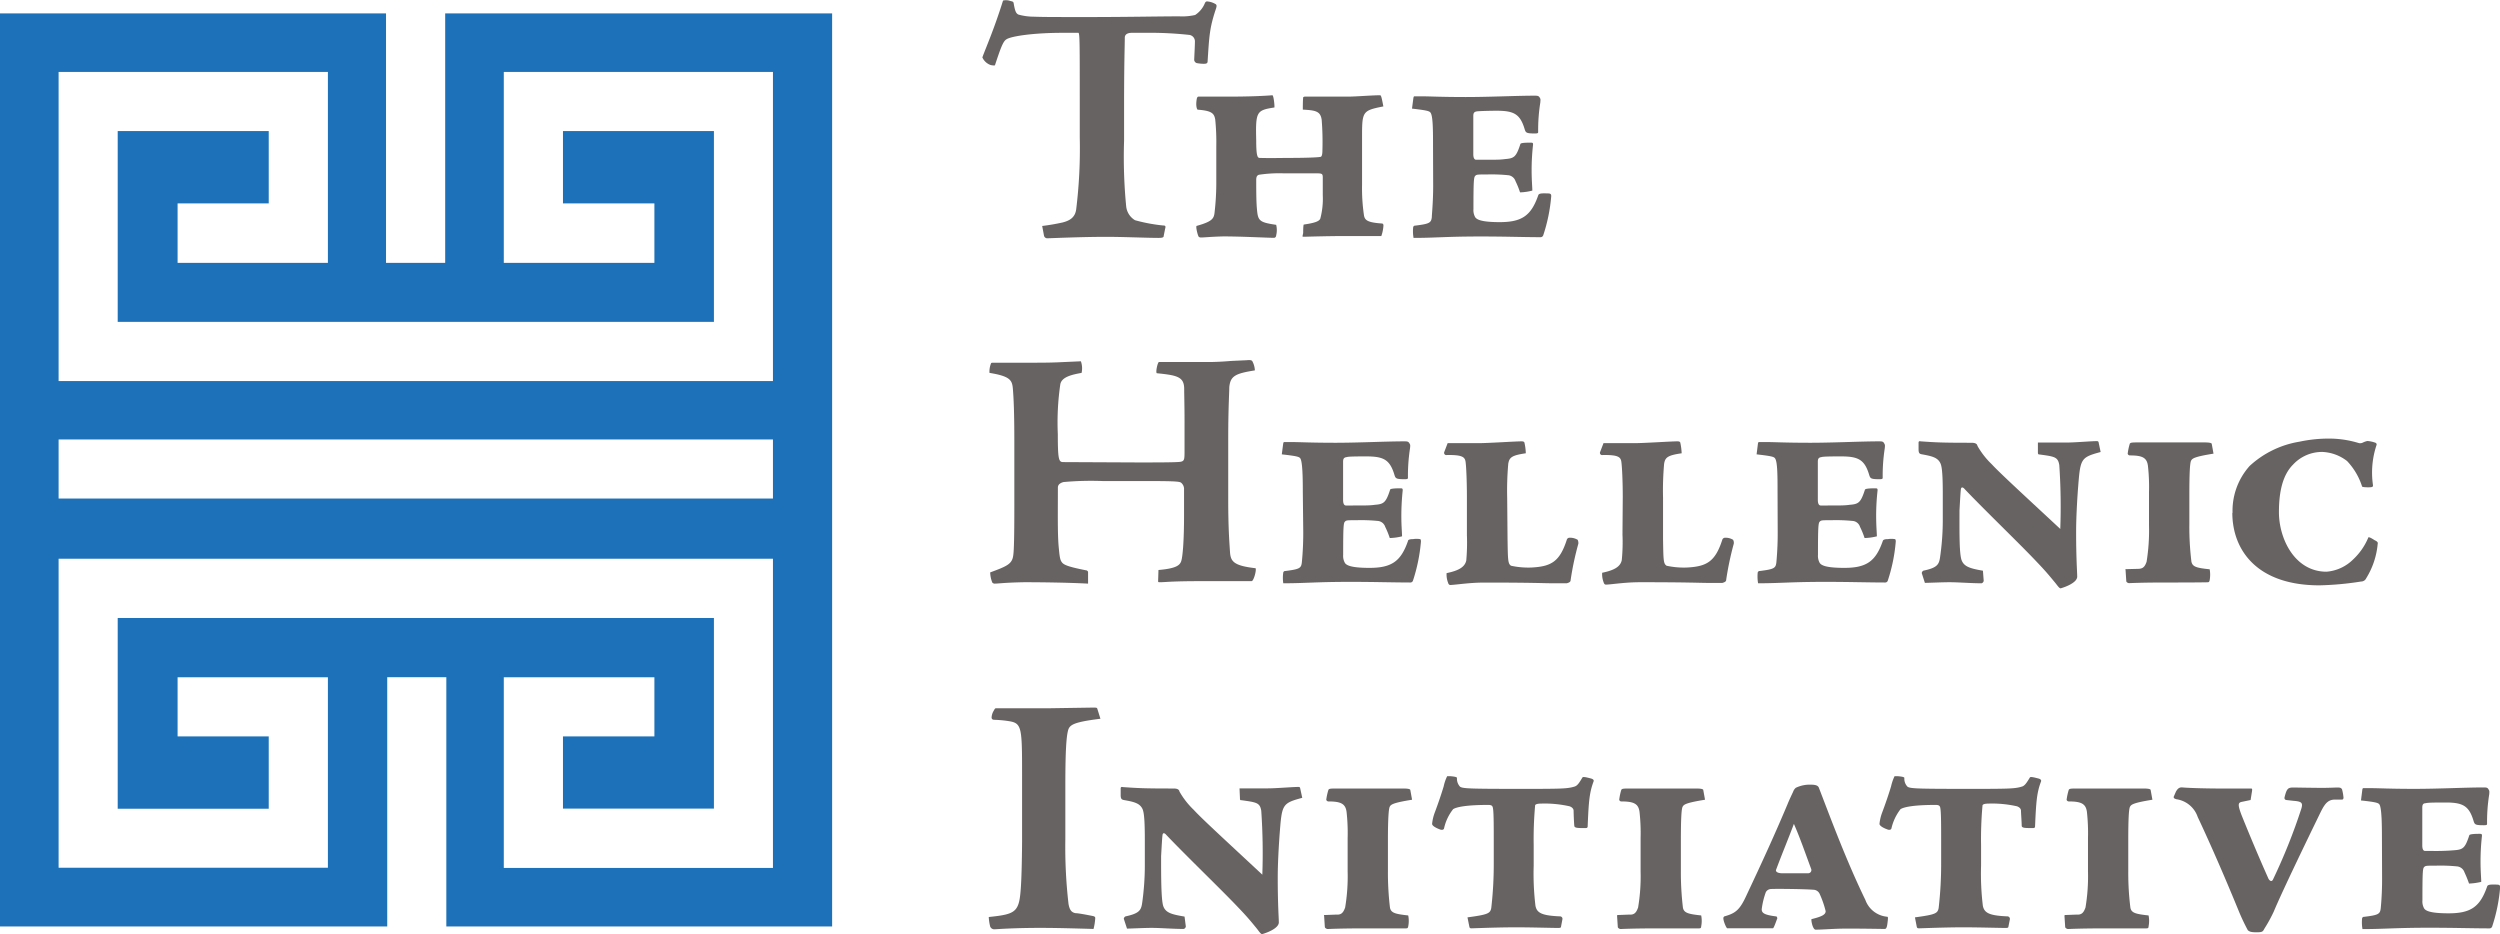 <svg xmlns="http://www.w3.org/2000/svg" viewBox="0 0 351.93 131.52"><defs><style>.cls-1{fill:#676362;}.cls-2{fill:#1d71b8;}</style></defs><g id="Layer_2" data-name="Layer 2"><g id="Layer_1-2" data-name="Layer 1"><path class="cls-1" d="M146.71,31.81a28.49,28.49,0,0,0,2.86-.49c1-.25,1.78-.69,1.93-1.87A70.28,70.28,0,0,0,152,19.34v-5c0-8.39,0-9.72-.2-9.72h-2.22c-4.19,0-7.35.49-7.94.94-.44.29-.79,1.23-1.57,3.6,0,.1-.35.05-.6,0a2,2,0,0,1-1.18-1.08c.54-1.49,1.63-3.9,2.91-8a1.77,1.77,0,0,1,1,.05c.4.1.45.1.5.35.19,1.13.34,1.43.69,1.58a8.34,8.34,0,0,0,2.17.29c1.33.05,2.66.05,7.69.05,5.33,0,10.11-.1,12.77-.1a8.14,8.14,0,0,0,2.22-.19A3.59,3.59,0,0,0,169.59.5c.1-.25.2-.3.35-.3a2.67,2.67,0,0,1,1.13.35c.2.1.25.24.1.69C170.28,3.9,170.23,5,170,8.59c0,.29-.1.39-.54.39a5.19,5.19,0,0,1-1-.1.52.52,0,0,1-.35-.44c0-.2.1-2,.1-2.52a.93.93,0,0,0-.74-1,52.13,52.13,0,0,0-6.41-.3h-1.72c-.59,0-1,.2-1,.69,0,.94-.1,3.55-.1,9.47v5a71.86,71.86,0,0,0,.3,9.32A2.58,2.58,0,0,0,159.78,31a23.34,23.34,0,0,0,3.94.74c.35,0,.4.1.3.45l-.2,1c0,.2-.1.3-.74.3-1.62,0-4.93-.15-7.35-.15-3.55,0-7.84.2-8.23.2a.47.47,0,0,1-.54-.4Z"></path><path class="cls-1" d="M183.45,32.8c0-.89.05-1.19.09-1.19,1.68-.24,2.17-.49,2.32-.83a10.88,10.88,0,0,0,.35-3.31V25c0-.55-.1-.6-.94-.6h-4.59a19.31,19.31,0,0,0-3.45.2c-.3.1-.39.3-.39.79,0,1,0,2.91.09,3.9.15,1.77.25,2,2.72,2.36a3.08,3.08,0,0,1,0,1.48c0,.2-.15.35-.3.35-.89,0-4.54-.2-7.15-.2-1.87.05-2.56.15-3.11.15a.46.46,0,0,1-.34-.1c-.15-.2-.45-1.43-.3-1.53,2.13-.59,2.42-1,2.52-1.82a36.8,36.8,0,0,0,.25-4V20.62a31.75,31.75,0,0,0-.15-3.8c-.15-.84-.45-1.23-2.47-1.38-.05,0-.2-.25-.2-.84.05-.89.15-1,.35-1,1.48,0,2.66,0,4.54,0,2.41,0,4.68-.09,5.82-.19.19,0,.34,1.57.29,1.72-2.52.4-2.66.55-2.56,4.64,0,2.22.19,2.46.49,2.46,1.58.05,3.06,0,4.34,0,1.73,0,3.7-.05,4.19-.14.2,0,.3-.3.3-.94a39.6,39.6,0,0,0-.1-4.24c-.15-1.28-.89-1.38-2.66-1.48,0-.3,0-1.23.05-1.73a.39.39,0,0,1,.29-.1h6.11c1,0,3.31-.19,4.44-.19.15,0,.25.54.45,1.57-3,.6-3,.7-3,4.49v6.56a25.65,25.65,0,0,0,.25,4.14c.09.79.39,1.14,2.51,1.29.2,0,.25.14.25.29a5.36,5.36,0,0,1-.3,1.48h-6.06c-3.66.05-4.49.1-4.89.1-.09,0-.14,0-.14-.1Z"></path><path class="cls-1" d="M201.73,20.62c0-2.17,0-4.24-.34-4.74-.15-.24-.45-.34-2.62-.59l.2-1.53c.05-.14.05-.2.15-.2h1.13c.94,0,2.67.1,6.07.1s7.15-.19,9.66-.19c.4,0,.6,0,.75.24s.14.25.1.74a24.49,24.49,0,0,0-.3,4.14c0,.15-.1.2-.45.2-1.18,0-1.28-.1-1.43-.54-.64-2.17-1.48-2.66-3.94-2.66-1.18,0-2.57.05-2.81.09-.4.06-.5.25-.5.65V21.7c0,.69.25.79.4.79h1c1.93,0,2.37,0,3.11-.1,1.23-.1,1.53-.29,2.12-2.12.05-.15.59-.19,1.48-.19.3,0,.3.09.3.29a32.23,32.23,0,0,0-.2,3.6c0,1.38.1,2.42.1,2.86a7.65,7.65,0,0,1-1.73.25,11.55,11.55,0,0,0-.64-1.58,1.21,1.21,0,0,0-1.09-.84,23.16,23.16,0,0,0-2.9-.1c-1.38,0-1.48,0-1.68.2s-.25.69-.25,4.68a2,2,0,0,0,.25,1.14c.2.29.74.69,3.45.69,3.16,0,4.44-.94,5.43-3.8.05-.15.24-.25.74-.25s.84,0,.93.06.15.09.15.34a23.58,23.58,0,0,1-1.13,5.52.4.4,0,0,1-.35.25c-2.32,0-5-.1-8.43-.1-4.93,0-6.36.2-9.47.2a5.19,5.19,0,0,1-.05-1.53.29.29,0,0,1,.3-.2c2-.25,2.22-.39,2.32-1.18,0-.4.19-2.07.19-4.44Z"></path><path class="cls-1" d="M160.16,65.1c2.56,0,5.42,0,6-.09s.59-.35.59-1.53V59.24c0-2.22-.05-3.65-.05-4.49,0-1.72-1-1.92-3.85-2.21-.2-.1.1-1.53.3-1.58h7.15c.69,0,1.87-.05,3-.15l2.17-.1c.59-.05.73,0,.83.15a3,3,0,0,1,.35,1.28c-2.76.44-3.45.79-3.6,2.37,0,.74-.15,3-.15,7.14v8.67c0,4,.15,5.82.25,7.4.09,1.33.54,1.92,3.6,2.27.15.25-.25,1.77-.55,1.82H169c-4.15,0-4.94.15-5.68.15-.24,0-.29,0-.29-.15l.05-1.57c2.46-.21,3-.65,3.2-1.24s.4-2.71.4-6.46V68.75a1.14,1.14,0,0,0-.35-.74c-.19-.2-.39-.29-4.68-.29h-6.36a43.16,43.16,0,0,0-5.58.14c-.74.2-.79.59-.79.79,0,3.6-.05,6.31.1,8.18.15,1.63.2,2,.5,2.37s1.13.64,3.35,1.08c.15,0,.3.15.3.25,0,.44,0,1.38,0,1.63-2.71-.15-6.66-.2-9-.2-2.71.05-3.7.2-4.14.2a.45.45,0,0,1-.34-.15,4.12,4.12,0,0,1-.3-1.43c2.41-.89,3.1-1.19,3.25-2.42.1-.69.15-2.61.15-7V62.44c0-4.58-.1-6.36-.2-7.64s-.34-1.82-3.3-2.31a3.13,3.13,0,0,1,.2-1.29c.05-.14.09-.14.44-.14h4.93c1.43,0,2.71,0,3.94-.05l3.36-.15a3,3,0,0,1,.1,1.63c-1.28.24-2.81.54-3,1.62a37.21,37.21,0,0,0-.35,7c0,3.7.15,3.94.79,3.94Z"></path><path class="cls-1" d="M183.4,69.28c0-2.16-.05-4.24-.34-4.73-.15-.25-.45-.34-2.62-.59l.2-1.53c.05-.15.05-.2.15-.2h1.13c.94,0,2.66.1,6.07.1,3.25,0,7.15-.2,9.66-.2.4,0,.59,0,.74.25s.15.25.1.74a25.2,25.2,0,0,0-.29,4.14c0,.15-.1.2-.45.2-1.18,0-1.28-.1-1.43-.54-.64-2.17-1.48-2.67-3.95-2.67-1.18,0-2.56,0-2.8.1-.4.05-.5.25-.5.65v5.37c0,.69.25.79.39.79h1c1.92,0,2.37,0,3.11-.1,1.23-.1,1.53-.3,2.12-2.12,0-.15.59-.2,1.48-.2.29,0,.29.1.29.3a35.3,35.3,0,0,0-.19,3.6c0,1.38.1,2.41.1,2.86a7.82,7.82,0,0,1-1.73.24,11.4,11.4,0,0,0-.64-1.57,1.21,1.21,0,0,0-1.08-.84,23.5,23.5,0,0,0-2.91-.1c-1.39,0-1.48,0-1.68.2s-.25.68-.25,4.68a2,2,0,0,0,.25,1.14c.2.29.74.69,3.45.69,3.15,0,4.44-.94,5.43-3.8,0-.15.24-.25.73-.25a3,3,0,0,1,.94,0c.1,0,.15.1.15.35a24.13,24.13,0,0,1-1.13,5.52.38.38,0,0,1-.35.24c-2.32,0-5-.09-8.44-.09-4.93,0-6.36.2-9.46.2a5.19,5.19,0,0,1,0-1.53.29.29,0,0,1,.3-.2c2-.25,2.21-.4,2.31-1.18a42.5,42.5,0,0,0,.2-4.44Z"></path><path class="cls-1" d="M206.5,70c0-2.16-.09-4.34-.19-5s-.45-1-2.77-.94a.32.32,0,0,1-.24-.4l.49-1.28h4.59c1.08,0,5-.25,5.77-.25.19,0,.34,0,.44.15a7.53,7.53,0,0,1,.2,1.53c-2,.29-2.32.59-2.47,1.48a43,43,0,0,0-.15,4.78l.05,5.82c.05,3,.05,3.45.49,3.75a11.51,11.51,0,0,0,2.92.25c2.76-.15,3.94-.84,4.93-3.9a.39.39,0,0,1,.34-.29,2.06,2.06,0,0,1,1.19.29,1.07,1.07,0,0,1,.1.54,41.65,41.65,0,0,0-1.09,5.13c0,.25-.2.35-.54.45h-1.92c-1.29,0-2.77-.1-9.63-.1-2.11,0-3.84.29-4.78.34-.15,0-.29,0-.39-.34a3.22,3.22,0,0,1-.2-1.33c1.68-.35,2.57-.84,2.77-1.78a28.28,28.28,0,0,0,.09-3.6Z"></path><path class="cls-1" d="M228.44,70c0-2.16-.1-4.34-.2-5s-.44-1-2.76-.94a.31.31,0,0,1-.24-.4l.49-1.28h4.59c1.08,0,5-.25,5.76-.25.2,0,.35,0,.45.15a8.31,8.31,0,0,1,.2,1.53c-2,.29-2.32.59-2.47,1.48a43,43,0,0,0-.15,4.78l0,5.82c.05,3,.05,3.45.5,3.75a11.38,11.38,0,0,0,2.91.25c2.76-.15,3.94-.84,4.93-3.9a.41.41,0,0,1,.34-.29,2,2,0,0,1,1.18.29.89.89,0,0,1,.1.54A43.23,43.23,0,0,0,243,81.61c0,.25-.2.35-.54.45h-1.93c-1.28,0-2.76-.1-9.61-.1-2.12,0-3.85.29-4.79.34-.14,0-.29,0-.39-.34a3.22,3.22,0,0,1-.2-1.33c1.68-.35,2.57-.84,2.76-1.78a25.47,25.47,0,0,0,.1-3.6Z"></path><path class="cls-1" d="M250.23,69.28c0-2.16,0-4.24-.34-4.73-.15-.25-.45-.34-2.61-.59l.19-1.53c.05-.15.05-.2.15-.2h1.13c.94,0,2.67.1,6.07.1,3.25,0,7.15-.2,9.66-.2.4,0,.6,0,.74.25s.15.25.1.74a25.2,25.2,0,0,0-.29,4.14c0,.15-.1.2-.45.2-1.18,0-1.28-.1-1.43-.54-.64-2.17-1.48-2.67-3.94-2.67-1.18,0-2.57,0-2.81.1-.4.05-.5.25-.5.65v5.37c0,.69.25.79.4.79h1c1.93,0,2.37,0,3.11-.1,1.23-.1,1.53-.3,2.12-2.12.05-.15.59-.2,1.48-.2.3,0,.3.1.3.3a32.23,32.23,0,0,0-.2,3.6c0,1.38.1,2.41.1,2.86a7.82,7.82,0,0,1-1.73.24,11.4,11.4,0,0,0-.64-1.57,1.19,1.19,0,0,0-1.08-.84,23.42,23.42,0,0,0-2.91-.1c-1.38,0-1.48,0-1.68.2s-.25.68-.25,4.68a2,2,0,0,0,.25,1.14c.2.29.74.69,3.45.69,3.16,0,4.44-.94,5.43-3.8.05-.15.24-.25.74-.25a3,3,0,0,1,.93,0c.1,0,.15.1.15.35a23.58,23.58,0,0,1-1.13,5.52.38.38,0,0,1-.35.24c-2.32,0-5-.09-8.43-.09-4.93,0-6.36.2-9.47.2a5.56,5.56,0,0,1-.05-1.53.29.29,0,0,1,.3-.2c2-.25,2.22-.4,2.32-1.18a43.89,43.89,0,0,0,.19-4.44Z"></path><path class="cls-1" d="M279.25,81.76a.43.43,0,0,1-.29.35c-1.53,0-3.26-.15-4.54-.15-1,0-2.91.09-3.45.09l-.44-1.37a.44.44,0,0,1,.24-.35c1.88-.39,2.17-.84,2.32-1.77a36.56,36.56,0,0,0,.4-5.63v-3.4c0-3.55-.2-4.09-.4-4.44-.4-.69-1.13-.88-2.51-1.13-.3-.05-.5-.1-.5-.69v-.94c0-.2.1-.25.3-.2,2.17.15,2.95.2,7.15.2.54,0,.79.15.84.44a11.17,11.17,0,0,0,2,2.57c1.18,1.28,4.63,4.44,9.66,9.12a86.57,86.57,0,0,0-.14-9c-.2-1.14-.65-1.19-2.76-1.48-.2,0-.25-.05-.25-.3l0-1.38h4c1.14,0,3.51-.2,4.24-.2.15,0,.25,0,.3.15l.29,1.38c-2.91.79-2.85.94-3.2,5.33-.2,2.86-.25,4.73-.25,5.92,0,3.84.15,5.62.15,6.21.1.89-1.62,1.53-2.32,1.73-.2,0-.39-.3-.79-.8-.69-.83-1.28-1.57-2.56-2.9-2.32-2.47-7.35-7.3-10.16-10.26-.25-.3-.49-.34-.54,0s-.1,1.23-.2,3c0,2.81-.05,6.06.3,7s1.28,1.18,3,1.48Z"></path><path class="cls-1" d="M300.9,80.08c.69,0,1-.19,1.28-1a27.62,27.62,0,0,0,.34-5.13V69.28a26.81,26.81,0,0,0-.15-3.69c-.14-1.19-.83-1.48-2.56-1.48a.31.31,0,0,1-.29-.25,8.34,8.34,0,0,1,.29-1.38c.1-.2.35-.2,1.38-.2.49,0,1.63,0,5.67,0,1.73,0,3,0,3.36,0s1.08,0,1.13.2l.25,1.38c-2.76.44-3,.69-3.16,1s-.24,1.72-.24,4.73v4.24a40.07,40.07,0,0,0,.29,5.23c.15.74.74.89,2.57,1.08a4.36,4.36,0,0,1,0,1.53c-.06.25-.1.3-.35.3C309,82,307.36,82,304.94,82c-3.55,0-5.08.09-5.23.09s-.39-.14-.39-.29l-.1-1.53c-.05-.15,0-.15.1-.15Z"></path><path class="cls-1" d="M314.28,72.19a9.45,9.45,0,0,1,2.41-6.6,13.55,13.55,0,0,1,7-3.41,19.67,19.67,0,0,1,4.2-.44,14.33,14.33,0,0,1,4.19.64.87.87,0,0,0,.59-.1,2.94,2.94,0,0,1,.59-.2,4.1,4.1,0,0,1,1.14.25.26.26,0,0,1,.14.35,12.23,12.23,0,0,0-.49,5.62c0,.2,0,.3-.64.3-.15,0-.74,0-.89-.1a9.29,9.29,0,0,0-2.12-3.6,6.08,6.08,0,0,0-3.5-1.28,5.56,5.56,0,0,0-4.09,1.77c-1.43,1.43-2,3.7-2,6.71,0,3.74,2.22,8.38,6.7,8.38a6,6,0,0,0,3.8-1.78,8.82,8.82,0,0,0,2.07-3c0-.1.15-.15.89.34.44.2.49.34.44.54a11,11,0,0,1-1.62,4.83.77.77,0,0,1-.7.45,43,43,0,0,1-5.87.54c-8.92,0-12.27-5.08-12.27-10.21Z"></path><path class="cls-1" d="M154.91,101.18c-4,.5-4.39.89-4.59,1.78s-.35,2.66-.35,7.55v7.59a70.13,70.13,0,0,0,.45,9.17c.15.79.39,1.18,1,1.28.35,0,1.43.2,2.42.4.25.05.34.14.34.29a8,8,0,0,1-.24,1.53c-3.5-.1-5.52-.15-7.55-.15-3.84,0-6.26.2-6.41.2a.62.62,0,0,1-.59-.39,6.69,6.69,0,0,1-.2-1.34c2.72-.29,3.75-.49,4.19-1.87.25-.74.45-2.32.5-8.68v-9.61c0-6.47-.05-7.11-1.78-7.4a15.79,15.79,0,0,0-2.12-.2c-.24,0-.39-.1-.39-.34a2,2,0,0,1,.3-.94c.14-.25.19-.35.34-.35.39,0,.84,0,1.48,0s2,0,6.21,0l5.82-.09c.64,0,.69,0,.74.19Z"></path><path class="cls-1" d="M166.93,130.42a.43.43,0,0,1-.29.35c-1.54,0-3.26-.15-4.54-.15-1,0-2.91.1-3.45.1l-.45-1.38a.42.42,0,0,1,.25-.34c1.87-.4,2.17-.84,2.32-1.78a38.2,38.2,0,0,0,.39-5.62v-3.4c0-3.55-.2-4.09-.39-4.44-.4-.69-1.14-.89-2.52-1.13-.29-.06-.49-.1-.49-.7V111c0-.2.1-.25.3-.2,2.17.15,2.95.2,7.15.2.54,0,.78.15.83.44a11.28,11.28,0,0,0,2,2.56c1.18,1.29,4.63,4.44,9.66,9.13a86.64,86.64,0,0,0-.15-9c-.19-1.13-.64-1.18-2.76-1.48-.19,0-.24,0-.24-.29l-.06-1.38h4c1.13,0,3.5-.2,4.24-.2.15,0,.25,0,.29.15l.3,1.38c-2.91.79-2.86.93-3.2,5.33-.2,2.86-.25,4.73-.25,5.91,0,3.85.15,5.62.15,6.21.1.89-1.63,1.53-2.32,1.73-.19.05-.4-.29-.79-.79-.69-.84-1.28-1.58-2.56-2.91-2.32-2.46-7.35-7.29-10.16-10.25-.25-.3-.49-.35-.54,0s-.1,1.23-.2,3c0,2.81,0,6.07.3,7,.34,1,1.28,1.19,3,1.49Z"></path><path class="cls-1" d="M188.08,128.75c.69.05,1-.2,1.28-1a26.71,26.71,0,0,0,.35-5.12V118a27.09,27.09,0,0,0-.15-3.7c-.15-1.18-.84-1.48-2.56-1.48a.32.32,0,0,1-.3-.24,8.44,8.44,0,0,1,.3-1.38c.09-.2.34-.2,1.38-.2.49,0,1.62,0,5.67,0,1.72,0,3,0,3.35,0s1.08,0,1.13.2l.25,1.38c-2.76.44-3,.69-3.15,1s-.25,1.73-.25,4.73v4.25a41.85,41.85,0,0,0,.29,5.22c.15.74.74.89,2.57,1.09a3.93,3.93,0,0,1,0,1.53c-.05.25-.1.29-.35.29-1.72,0-3.35,0-5.76,0-3.56,0-5.08.09-5.23.09s-.4-.15-.4-.29l-.1-1.53c-.05-.15,0-.15.1-.15Z"></path><path class="cls-1" d="M206.58,129.14c2.86-.39,3.21-.54,3.35-1.33a54,54,0,0,0,.35-6.21v-2.86c0-2.27,0-4.24-.1-4.88-.05-.4-.15-.55-.69-.55-2.81,0-4.39.25-4.93.6a6.65,6.65,0,0,0-1.28,2.71c-.05.19-.3.25-.55.15-.83-.3-1.13-.6-1.13-.79a6.27,6.27,0,0,1,.35-1.53c.54-1.43,1-2.81,1.28-3.75a6.15,6.15,0,0,1,.49-1.43l.5,0c.49.05.88.1.88.25a1.64,1.64,0,0,0,.44,1.23c.4.25,1.24.3,8.19.3,5.77,0,6.85,0,7.84-.3.5-.1.79-.64,1.18-1.28.06-.15.4-.1,1.29.14.29.1.35.25.29.4-.59,1.58-.69,2.86-.83,6.31,0,.15-.06.25-.3.25-1.09,0-1.53,0-1.58-.3-.05-.49-.1-1.82-.1-2.12s-.19-.49-.54-.64a16,16,0,0,0-3.94-.39c-.75,0-.94.14-.94.29a52.73,52.73,0,0,0-.2,5.57v2.86a37.68,37.68,0,0,0,.25,5.67c.19,1,.89,1.39,3.5,1.49a.35.35,0,0,1,.29.44l-.19,1c0,.14-.1.19-.4.19-.74,0-3.84-.09-5.92-.09-2.71,0-6,.14-6.26.14s-.29-.05-.34-.3Z"></path><path class="cls-1" d="M229.32,128.75c.69.05,1-.2,1.28-1a26.71,26.71,0,0,0,.35-5.12V118a27.09,27.09,0,0,0-.15-3.7c-.15-1.18-.84-1.48-2.57-1.48a.3.3,0,0,1-.29-.24,8.34,8.34,0,0,1,.29-1.38c.1-.2.35-.2,1.38-.2.5,0,1.63,0,5.67,0,1.73,0,3,0,3.36,0s1.08,0,1.13.2l.25,1.38c-2.76.44-3,.69-3.16,1s-.24,1.73-.24,4.73v4.25a41.85,41.85,0,0,0,.29,5.22c.15.74.74.89,2.57,1.09a3.93,3.93,0,0,1,0,1.53c0,.25-.1.29-.35.29-1.73,0-3.35,0-5.77,0-3.55,0-5.08.09-5.23.09s-.39-.15-.39-.29l-.1-1.53c0-.15.05-.15.1-.15Z"></path><path class="cls-1" d="M250.9,122.93h3.6a.45.45,0,0,0,.45-.64c-.79-2.12-1.53-4.29-2.42-6.31-.79,2.12-1.53,3.85-2.51,6.46-.1.29.29.49.83.49Zm4-12.47c.74,0,1,.14,1.13.39,1.58,4.09,3.85,10.26,6.56,15.83a3.6,3.6,0,0,0,3.06,2.37c.15,0,.15.14.05.93s-.25.79-.45.79c-3.35-.05-4-.05-5.28-.05-1.82,0-3.3.15-4.38.15-.4,0-.64-1.23-.59-1.48,1.62-.39,2-.69,2-1.13a13.58,13.58,0,0,0-.84-2.42,1,1,0,0,0-.89-.59c-1.23-.1-5.27-.15-6-.1a.86.86,0,0,0-.69.44A10.84,10.84,0,0,0,248,128c0,.49.29.79,2,1,.14,0,.19.14.19.34,0-.15-.39,1.14-.59,1.33-2.46,0-4.38,0-5.12,0-.55,0-1.24,0-1.34,0s-.54-.94-.54-1.43c0-.1.1-.24.15-.24,1.58-.45,2.17-.89,3.15-3.06,2.07-4.39,3.95-8.48,5.73-12.72.24-.6.68-1.53.78-1.73a1.3,1.3,0,0,1,.39-.59,4.51,4.51,0,0,1,2.13-.44Z"></path><path class="cls-1" d="M269.57,129.14c2.86-.39,3.2-.54,3.34-1.33a54,54,0,0,0,.35-6.21v-2.86c0-2.27,0-4.24-.1-4.88-.05-.4-.15-.55-.69-.55-2.81,0-4.39.25-4.93.6a6.92,6.92,0,0,0-1.28,2.71c-.05.19-.3.25-.54.15-.84-.3-1.14-.6-1.14-.79a6.27,6.27,0,0,1,.35-1.53c.54-1.43,1-2.81,1.28-3.75a6.73,6.73,0,0,1,.49-1.43l.5,0c.49.05.88.1.88.25a1.6,1.6,0,0,0,.45,1.23c.39.25,1.23.3,8.19.3,5.76,0,6.85,0,7.84-.3.49-.1.78-.64,1.18-1.28.05-.15.39-.1,1.28.14.3.1.35.25.3.4-.6,1.58-.69,2.86-.84,6.31,0,.15-.05.25-.3.25-1.08,0-1.53,0-1.58-.3,0-.49-.1-1.82-.1-2.12s-.19-.49-.54-.64a16,16,0,0,0-3.94-.39c-.74,0-.94.14-.94.29a52.73,52.73,0,0,0-.2,5.57v2.86a37.68,37.68,0,0,0,.25,5.67c.2,1,.89,1.39,3.5,1.49a.36.36,0,0,1,.3.44l-.2,1c0,.14-.1.19-.4.19-.73,0-3.84-.09-5.92-.09-2.7,0-6,.14-6.25.14s-.3-.05-.35-.3Z"></path><path class="cls-1" d="M292.3,128.75c.69.05,1-.2,1.28-1a26.71,26.71,0,0,0,.35-5.12V118a27.09,27.09,0,0,0-.15-3.7c-.15-1.18-.84-1.48-2.56-1.48a.32.32,0,0,1-.3-.24,8.44,8.44,0,0,1,.3-1.38c.09-.2.34-.2,1.37-.2.5,0,1.64,0,5.68,0,1.73,0,3,0,3.35,0s1.09,0,1.13.2l.25,1.38c-2.75.44-3,.69-3.16,1s-.24,1.73-.24,4.73v4.25a39.86,39.86,0,0,0,.3,5.22c.14.74.74.89,2.56,1.09a3.93,3.93,0,0,1,0,1.53c0,.25-.1.29-.35.29-1.72,0-3.35,0-5.76,0-3.55,0-5.08.09-5.23.09s-.4-.15-.4-.29l-.1-1.53c0-.15.05-.15.1-.15Z"></path><path class="cls-1" d="M306.31,111.44c.25-.44.5-.64.94-.59,1.08.1,3.9.15,4.83.15h4.79c.19,0,.19.1.14.44l-.19,1.18-1.19.25c-.59.1-.64.39-.1,1.83.89,2.22,2.32,5.67,3.75,8.87.15.4.5.64.69.25a80.85,80.85,0,0,0,4-10c.25-.84,0-1-1.14-1.09l-.89-.1c-.24,0-.39-.14-.34-.39.3-1.23.49-1.38,1.23-1.38.35,0,2.86.05,4.09.05,1,0,1.78-.05,2.18-.05s.49.1.59.25a6.22,6.22,0,0,1,.19,1c.05.25,0,.45-.19.45h-1c-1.33,0-1.68,1.13-2.61,3-.84,1.73-4.79,9.86-6,12.77a20.62,20.62,0,0,1-1.33,2.42c-.2.4-.29.49-1.08.49s-1-.09-1.24-.29a29.33,29.33,0,0,1-1.28-2.71c-2.81-6.86-5-11.6-5.77-13.22a3.73,3.73,0,0,0-3-2.51c-.39-.1-.44-.25-.34-.45Z"></path><path class="cls-1" d="M335.31,118c0-2.17-.05-4.24-.34-4.73-.15-.25-.45-.35-2.61-.59l.19-1.53c.05-.15.05-.2.15-.2h1.13c.94,0,2.67.1,6.07.1s7.15-.2,9.67-.2c.39,0,.59,0,.73.25s.15.24.11.74a24.37,24.37,0,0,0-.3,4.14c0,.15-.1.19-.45.19-1.18,0-1.28-.09-1.43-.54-.64-2.17-1.48-2.66-3.94-2.66-1.18,0-2.56,0-2.81.1-.4,0-.49.24-.49.64V119c0,.69.24.79.39.79h1a30.19,30.19,0,0,0,3.11-.1c1.23-.09,1.53-.29,2.12-2.11.06-.15.6-.2,1.48-.2.3,0,.3.1.3.29a32.38,32.38,0,0,0-.2,3.6c0,1.38.1,2.42.1,2.87a8.48,8.48,0,0,1-1.72.24,15.72,15.72,0,0,0-.64-1.58,1.23,1.23,0,0,0-1.09-.84,23.42,23.42,0,0,0-2.91-.1c-1.38,0-1.48,0-1.68.2s-.24.69-.24,4.68a2,2,0,0,0,.24,1.14c.2.3.74.69,3.45.69,3.16,0,4.44-.94,5.43-3.8.05-.15.24-.25.74-.25s.84,0,.93.06.15.1.15.34a23.7,23.7,0,0,1-1.13,5.53.4.4,0,0,1-.35.24c-2.32,0-5-.09-8.43-.09-4.93,0-6.36.19-9.47.19a5.53,5.53,0,0,1-.05-1.53.29.29,0,0,1,.3-.2c2-.24,2.22-.39,2.32-1.18a43.5,43.5,0,0,0,.19-4.44Z"></path><path class="cls-2" d="M108.81,53.64H8.25V10.13H46.16V37H25V28.63H37.83V18.45H16.57V45.31H100.5V18.45H79.25V28.63H92.12V37H70.92V10.13h37.89V53.64Zm0,16.54H8.25V61.86H108.81Zm0,52H70.92V95.34h21.2v8.32H79.25v10.17H100.5V87H16.57v26.85H37.83V103.66H25V95.34H46.16v26.81H8.25V78.65H108.81v43.5ZM62.67,1.89V37H54.34V1.89H0V130.42H54.51V95.33h8.32v35.09h54.31V1.89Z"></path></g></g></svg>